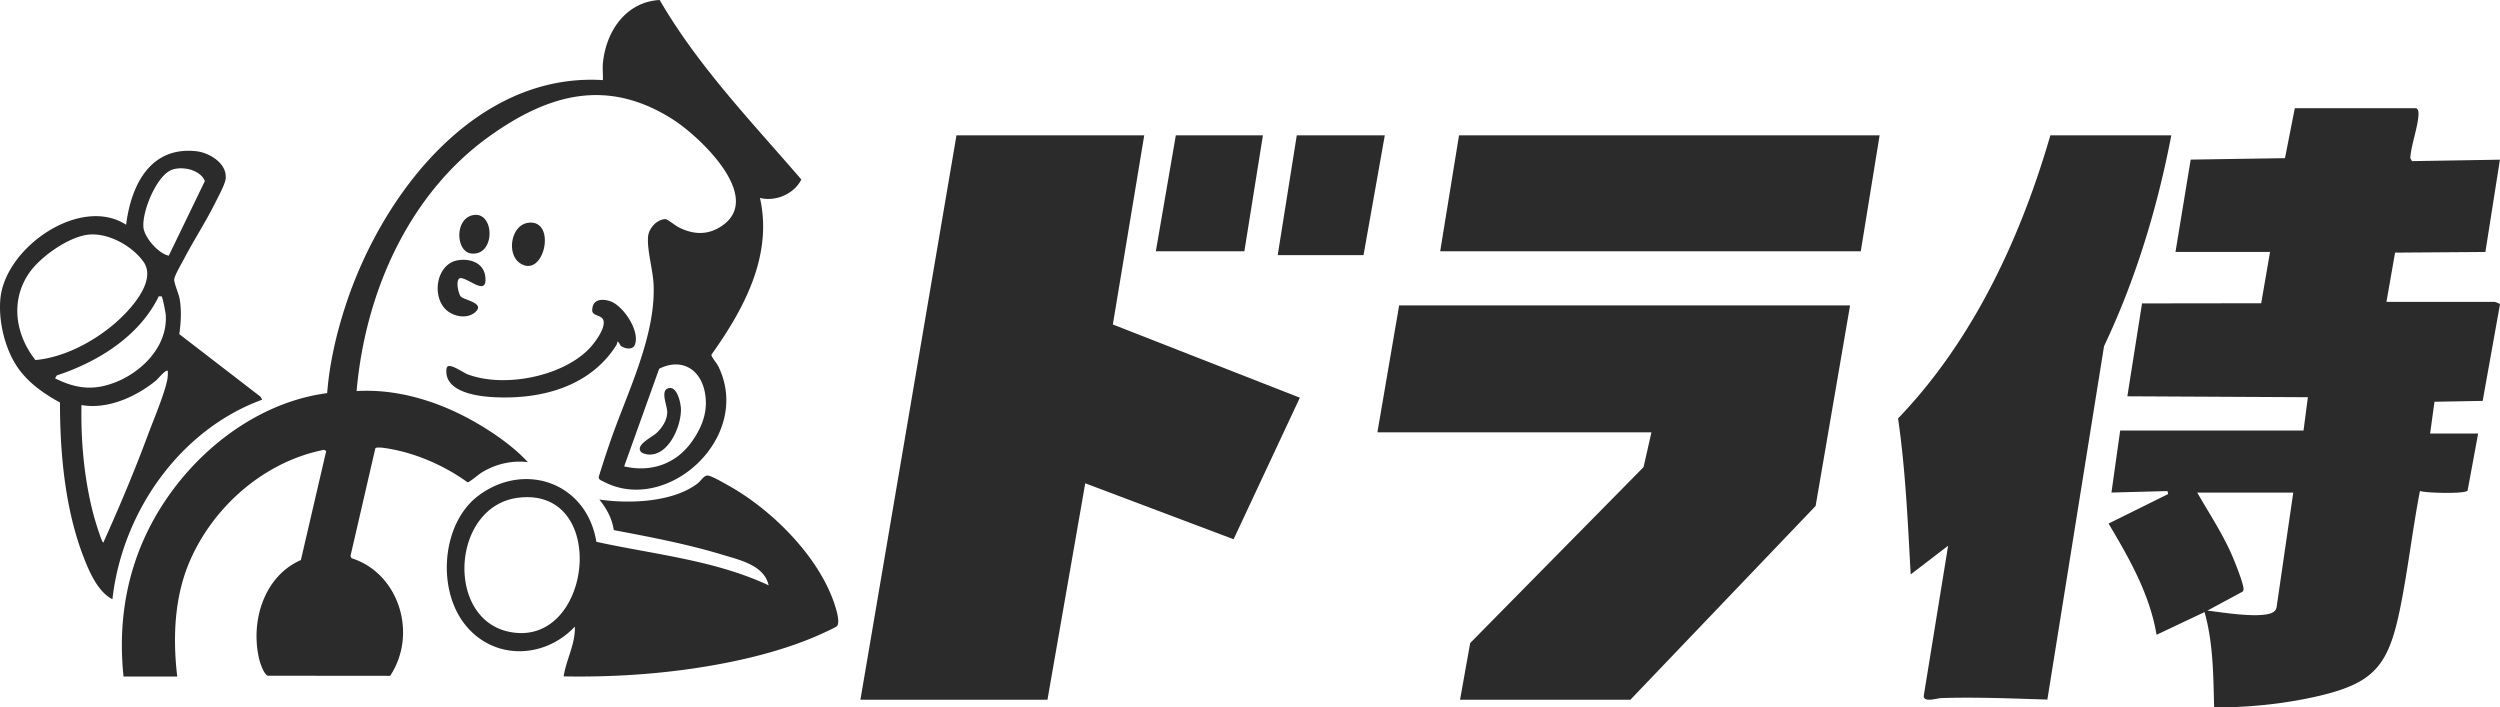 <svg width="470" height="133" fill="none" xmlns="http://www.w3.org/2000/svg"><g clip-path="url(#clip0_2003_5861)" fill="#2B2B2B"><path d="M113.338 11.966C113.9 5.778 117.764.338 124.02 0c7.248 12.492 17.335 22.944 26.632 33.742-1.359 2.75-4.903 4.219-7.781 3.463 2.469 10.931-3.129 21.064-9.122 29.473-.056.393.996 1.58 1.286 2.173 6.574 13.375-9.668 28.06-21.633 21.656-.412-.22-.907-.3-.823-.91a197.312 197.312 0 012.141-6.557c3.135-9.098 8.602-19.829 8.152-29.586-.127-2.764-1.222-6.305-1.041-8.898.116-1.658 1.668-3.304 3.246-3.363.399-.013 1.9 1.232 2.51 1.538 2.461 1.237 4.976 1.537 7.458.146 9.317-5.23-3.511-17.212-8.502-20.398-12.293-7.85-23.272-4.898-34.49 3.11-15.073 10.757-23.367 29.17-25.01 47.928 9.142-.53 18.2 2.91 25.78 8.018 2.254 1.519 4.563 3.328 6.417 5.347-3.033-.367-6.06.343-8.7 1.963-.554.34-2.291 1.838-2.64 1.828-3.993-2.898-8.974-5.156-13.768-6.124-.604-.123-3.266-.679-3.569-.264l-4.674 20.252.198.405c8.858 2.782 12.516 14.16 7.26 22.114l-23.022-.021c-.76-.341-1.445-2.432-1.636-3.275-1.633-7.199 1.077-15.512 7.878-18.47l4.76-20.5-.394-.225c-10.882 2.123-20.555 10.265-25.169 20.738-2.99 6.787-3.31 14.546-2.443 21.883H23.223c-.79-7.637-.109-15.088 2.426-22.3 5.482-15.602 19.88-28.887 35.86-30.978.417-5.467 1.682-10.96 3.352-16.142 6.937-21.524 24.7-44.18 48.477-42.704.067-1.003-.088-2.104 0-3.091v-.005zm4.001 75.714c5.088 1.183 9.879-.447 12.92-4.924 1.832-2.695 2.878-5.555 2.274-8.89-.839-4.613-4.54-6.6-8.612-4.534l-6.579 18.348h-.003zm336.915-67.328c.343.11.423.63.423.978 0 2.272-1.404 5.947-1.543 8.39l.328.573 16.523-.273-2.732 17.352-16.979.122-1.623 9.262h20.382c.051 0 .966.349.966.44l-3.257 18.172-9.06.163-.82 5.974h9.027l-1.981 10.742c-.51.63-7.754.455-8.961.068-1.383 7.176-2.218 14.508-3.644 21.673-2.192 10.995-4.752 14.394-15.498 16.882-6.299 1.46-13.086 2.147-19.546 2.128-.164-6.031-.16-12.081-1.802-17.926l-9.023 4.268c-1.27-7.624-5.172-14.436-9.024-20.91l11.209-5.55-.132-.558-10.533.277 1.641-11.663h34.468l.82-6.258-33.939-.175 2.758-17.462 22.402-.03 1.667-9.642H408.99l2.859-17.364 17.727-.27 1.845-9.387h22.84l-.007.004zm-23.117 72.255h-18.055c2.331 4.081 4.99 8.03 6.799 12.414.445 1.081 1.922 4.787 1.904 5.712-.007.342-.088.471-.39.611l-6.398 3.448c2.495.284 10.822 1.707 12.576.14.208-.186.332-.436.416-.705l3.144-21.62h.004zM215.118 25.438L209.215 61l35.157 13.765-12.456 26.611-27.89-10.518-7.103 40.688h-35.165l18.06-106.11h35.3zm132.696 31.976l-6.477 37.704-34.818 36.427h-32.03l1.904-10.653 32.594-33.072 1.483-6.548h-51.519l4.089-23.858h84.774z"/><path d="M105.966 127.163c.471-3.146 2.211-6.045 2.109-9.359-5.882 6.245-15.713 6.348-20.973-.812-4.977-6.776-3.924-18.781 2.89-23.844 8.687-6.452 20.305-2.403 22.127 8.711 10.797 2.373 22.267 3.443 32.382 8.18-.818-3.781-5.476-4.771-8.584-5.719-6.669-2.031-13.691-3.367-20.529-4.662-.306-2.196-1.372-4.073-2.709-5.746 5.524.813 13.798.558 18.468-3.024.667-.51 1.258-1.66 2.043-1.473.887.21 2.875 1.37 3.775 1.871 7.755 4.328 16.206 12.548 19.516 21.147.409 1.065 1.618 4.402.872 5.273-.217.255-3.09 1.543-3.648 1.787-6.533 2.862-14.209 4.699-21.213 5.844-8.758 1.431-17.648 1.983-26.521 1.823l-.005.003zm-8.478-33.596c-12.541 1.497-13.842 22.551-1.918 25.18 15.757 3.47 19.164-27.238 1.918-25.18zM408.21 25.438c-2.632 13.68-6.718 27.156-12.652 39.645l-10.653 66.437c-6.573-.201-13.266-.488-19.889-.284-.878.026-3.332.893-3.357-.386l4.587-28.25-7.035 5.39c-.545-9.785-.967-19.623-2.375-29.328 13.955-14.517 22.961-33.632 28.632-53.22h22.742v-.005zM49.291 75.145C34.097 80.66 23.023 95.95 21.137 112.654c-2.774-1.385-4.434-5.328-5.536-8.224-3.377-8.892-4.332-19.234-4.324-28.753-3.304-1.81-6.533-4.094-8.526-7.488C.776 64.83-.283 60.155.066 56.22.923 46.496 15.13 36.697 23.71 42.252c.982-7.783 4.754-14.78 13.245-13.816 2.4.272 5.879 2.324 5.451 5.279-.142.992-1.366 3.257-1.863 4.258-1.82 3.68-4.082 7.13-5.983 10.762-.443.847-1.683 2.944-1.802 3.741-.1.653.855 2.755 1.023 3.763.367 2.188.232 4.397-.069 6.579l15.26 11.757.319.567v.002zM31.727 48.07l6.785-14.025c-.852-2.207-4.535-2.947-6.474-2-2.721 1.329-5.327 7.715-5.073 10.684.168 1.955 2.884 4.985 4.762 5.34zm-15.12-3.956c-3.696.404-9.05 4.148-11.186 7.299-3.525 5.201-2.49 11.574 1.244 16.276 5.386-.5 10.904-3.412 15.037-6.988 2.596-2.247 7.923-7.842 5.25-11.522-2.206-3.038-6.683-5.463-10.346-5.062v-.003zm13.771 11.591l-.537.008c-3.667 7.585-11.634 12.415-19.165 14.862l-.325.556c3.947 1.944 7.167 2.359 11.308.754 4.945-1.917 9.893-6.726 9.503-12.693-.03-.47-.603-3.367-.784-3.49v.003zm1.16 14.027c-.317-.371-1.905 1.557-2.198 1.797-3.764 3.095-9.168 5.496-14.024 4.62-.127 6.998.532 14.163 2.344 20.902.17.632 1.459 4.964 1.759 4.967 3.018-6.694 5.887-13.498 8.447-20.406 1.036-2.795 3.064-7.528 3.589-10.27.104-.543.112-1.067.086-1.612l-.002.002zm321.83-44.294l-3.544 21.803h-79.07l3.544-21.803h79.07zm-115.938 0l-3.49 21.803h-16.643l3.758-21.803h16.375zm22.912 0l-4.001 22.53h-16.132l3.585-22.53h16.548zM116.72 65.016c-.109-.089-.479-.908-.653-.764a1.484 1.484 0 01-.23.695c-5.117 8.052-14.721 10.259-23.482 9.694-3.023-.197-9.08-1.1-8.39-5.481l.156-.252c.692-.518 2.964 1.154 3.786 1.464 6.704 2.525 17.334.562 22.607-4.56 1.057-1.026 3.374-4.005 2.935-5.563-.312-1.105-2.118-.787-2.11-1.905.015-2.118 1.824-2.231 3.379-1.716 2.417.8 5.706 5.644 4.612 8.241-.413.98-1.92.7-2.61.147zm-30.656-16.08c2.304-.384 4.93.446 5.186 3.192.328 3.519-2.866.399-4.535.16-1.211-.17-.59 2.874-.098 3.445.611.708 4.778 1.226 2.663 3.006-1.48 1.248-3.956.8-5.331-.424-2.903-2.58-1.901-8.709 2.115-9.381v.002zm13.298-7.06c5.392-.615 2.933 10.658-1.61 7.599-2.57-1.73-1.703-7.22 1.61-7.6zm-10.317-1.449c3.996-.617 4.123 7.751-.45 7.228-2.956-.34-3.175-6.666.45-7.228zm31.474 44.543c-1.14-1.326 2.076-2.768 2.925-3.576 1.055-1.008 1.993-2.403 1.996-3.948 0-1.102-1.211-3.754-.018-4.36 1.803-.913 2.596 2.633 2.596 3.945 0 3.27-2.369 8.626-6.071 8.424-.37-.02-1.198-.216-1.428-.485z"/></g><defs><clipPath id="clip0_2003_5861"><path fill="#fff" d="M0 0h470v133H0z"/></clipPath></defs></svg>